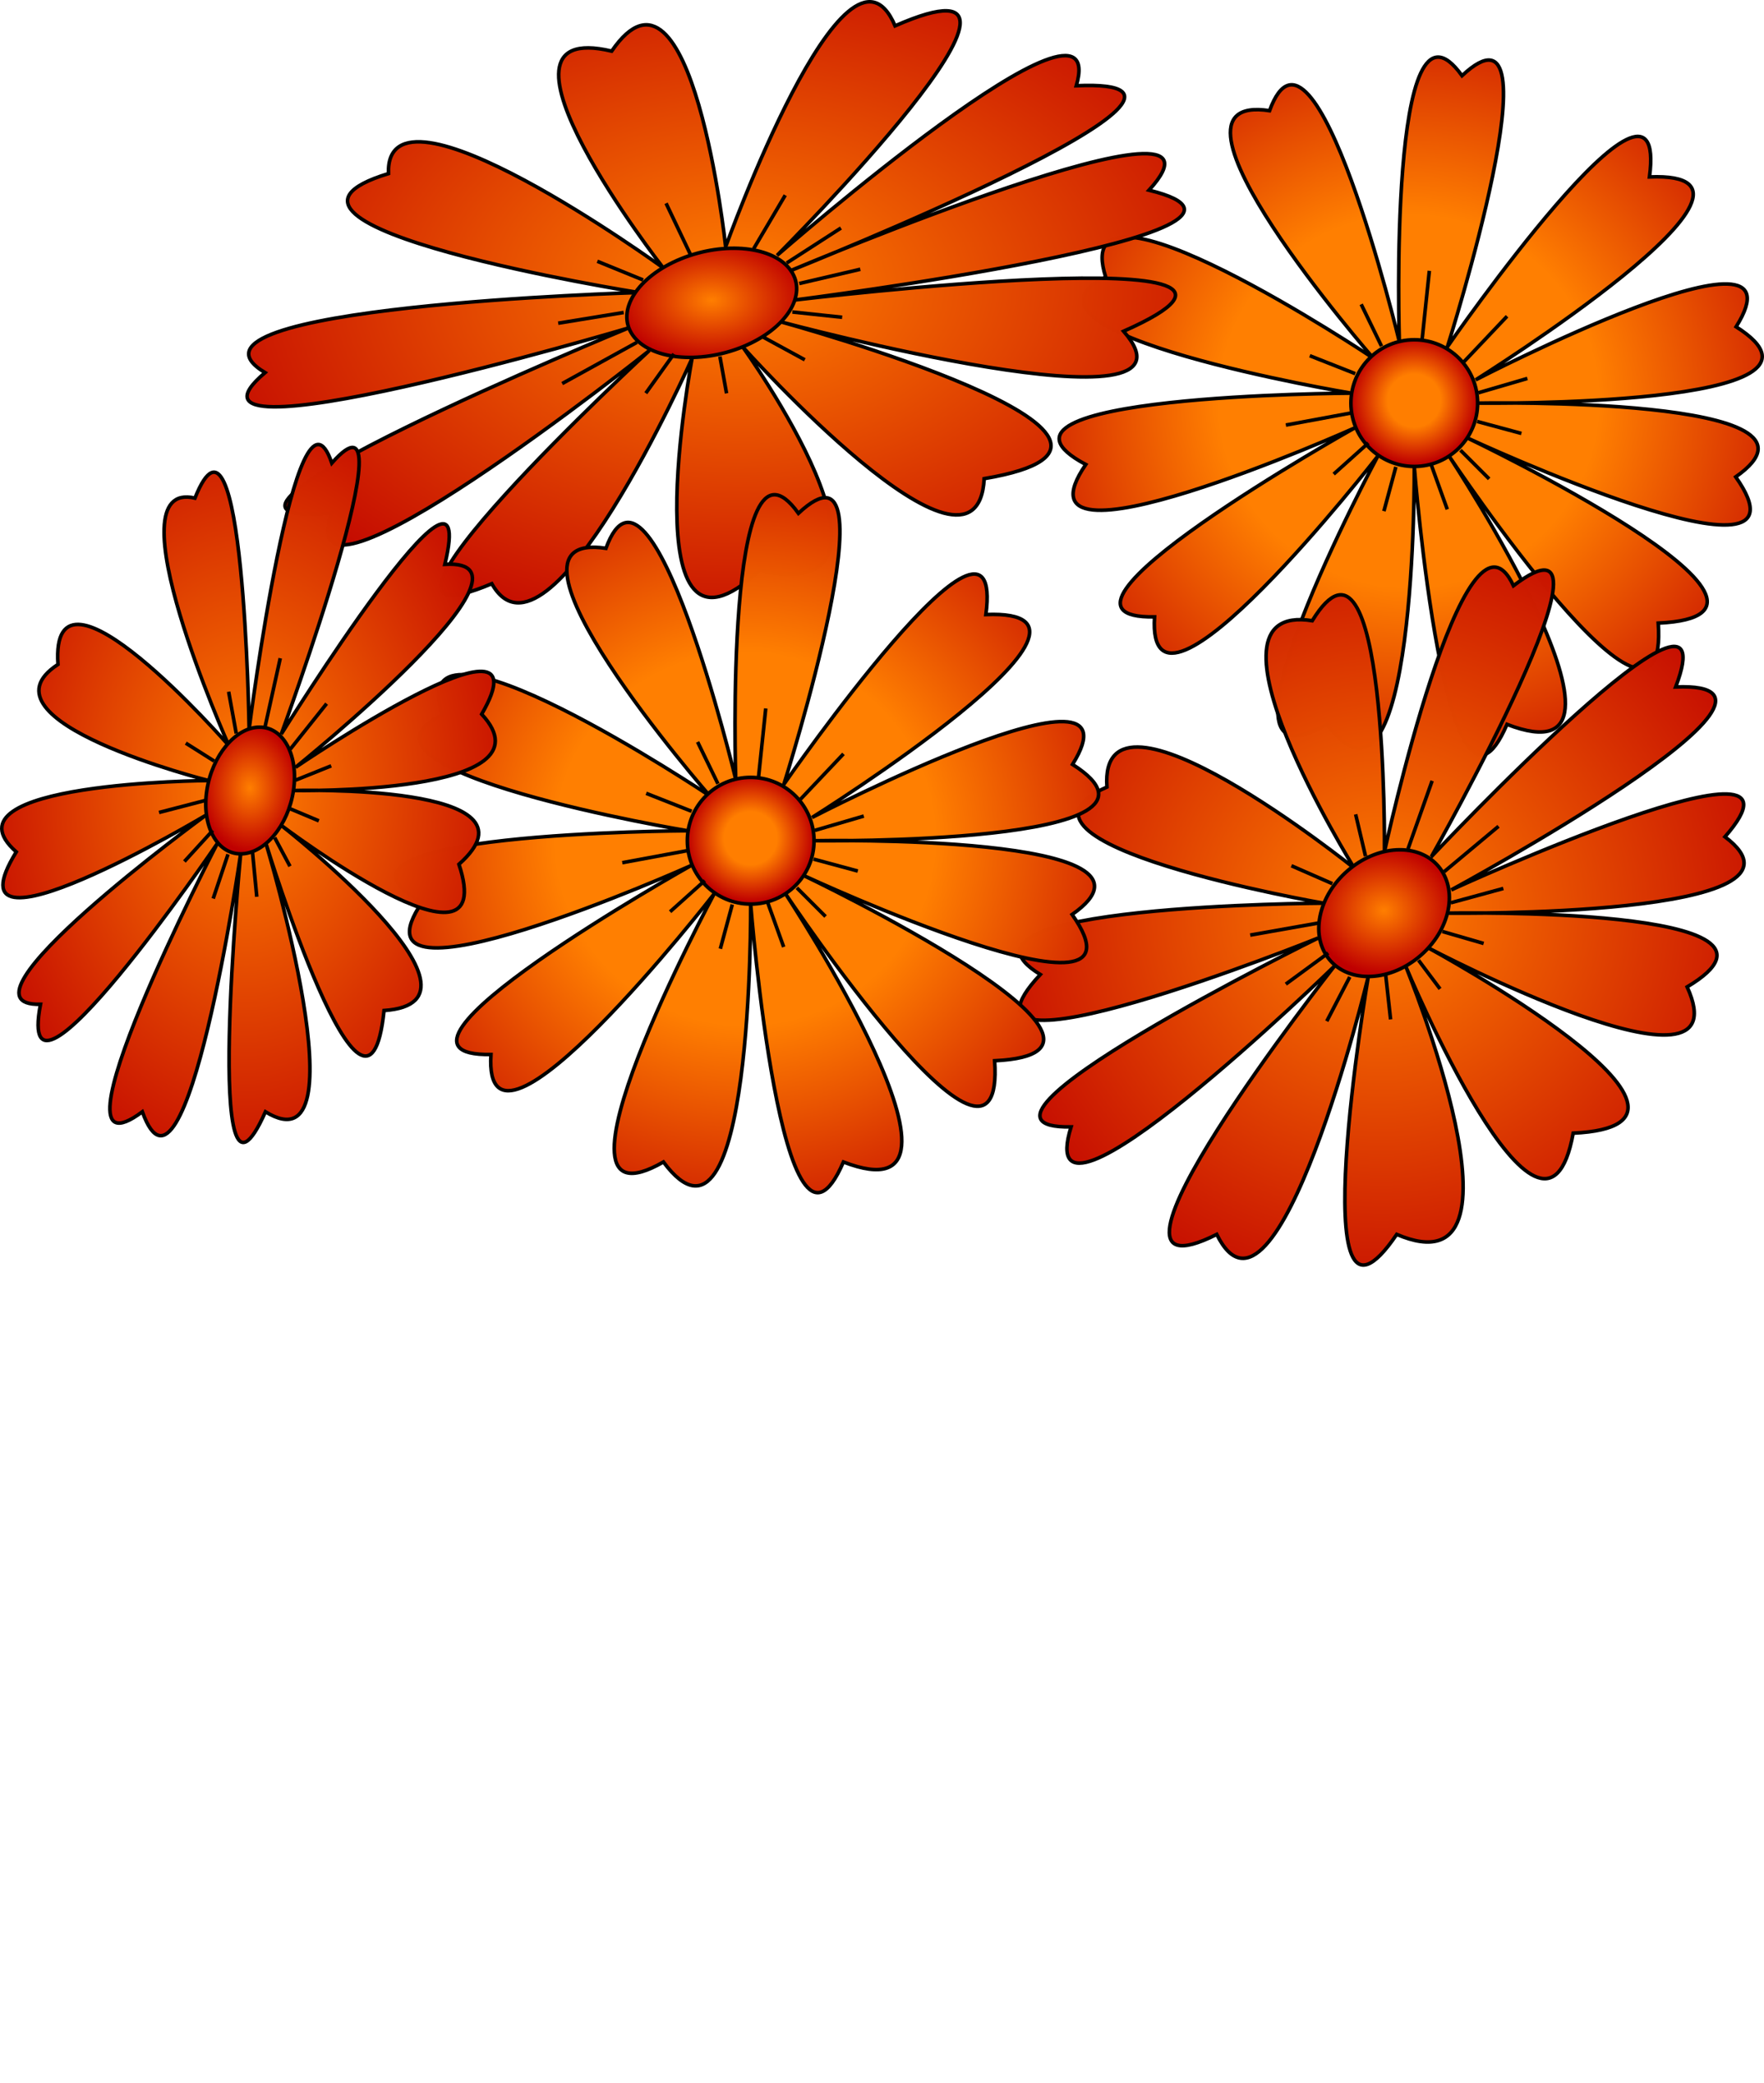 <?xml version="1.0" encoding="UTF-8"?>
<svg width="491.782" height="580.683" xmlns="http://www.w3.org/2000/svg" xmlns:svg="http://www.w3.org/2000/svg">
 <title>Yellow Flowers</title>
 <defs>
  <radialGradient r="0.5" cy="0.48" cx="0.499" spreadMethod="reflect" id="svg_8">
   <stop offset="0.417" stop-opacity="0.996" stop-color="#ff7f00"/>
   <stop offset="1" stop-opacity="0.996" stop-color="#bf0000"/>
  </radialGradient>
  <radialGradient r="0.5" cy="0.48" cx="0.499" spreadMethod="pad" id="svg_9">
   <stop offset="0" stop-opacity="0.996" stop-color="#ff7f00"/>
   <stop offset="1" stop-opacity="0.996" stop-color="#bf0000"/>
  </radialGradient>
 </defs>
 <g>
  <title>Layer 1</title>
  <g id="g218">
   <g id="g220">
    <radialGradient fill="url(#svg_8)" r="97.638" id="XMLID_19_" gradientUnits="userSpaceOnUse" fy="113.205" fx="393.289" cy="113.205" cx="393.289">
     <stop fill="url(#svg_8)" stop-color="#C5870F" offset="0.006" id="stop224"/>
     <stop fill="url(#svg_8)" stop-color="#EEE600" offset="0.798" id="stop226"/>
    </radialGradient>
    <path stroke="#000000" id="path235" fill="url(#svg_8)" d="m403.531,96.652c0,0 61.897,-89.487 56.323,-47.327c44.864,-1.85 -48.46,56.577 -48.46,56.577s93.756,-48.562 72.616,-14.8c35.774,22.684 -72.068,21.276 -72.068,21.276s104.359,-2.077 71.955,20.571c25.087,35.54 -74.815,-10.858 -74.815,-10.858s103.164,49.312 53.212,51.625c3.136,45.646 -58.299,-46.537 -58.299,-46.537s60.541,91.874 16.139,74.761c-17.073,39.721 -25.852,-71.901 -25.852,-71.901s0.765,105.698 -24.323,71.901c-37.631,21.603 14.147,-74.761 14.147,-74.761s-64.67,83.123 -62.231,44.795c-39.372,0.697 55.756,-52.658 55.756,-52.658s-98.055,43.94 -74.928,10.176c-36.54,-19.426 74.003,-19.889 74.003,-19.889s-100.367,-16.651 -68.454,-32.376c-11.1,-34.689 74.6,22.622 74.6,22.622s-64.996,-74.541 -28.92,-68.99c12.487,-34.227 36.188,64.406 36.188,64.406s-3.343,-103.301 17.471,-74.163c28.212,-26.363 -4.06,75.55 -4.06,75.55z"/>
    <circle stroke="#000000" r="17.661" id="circle237" fill="url(#svg_8)" cy="112.378" cx="394.281"/>
   </g>
   <line y2="94.5" y1="75.5" x2="396.483" x1="398.483" stroke="#000000" id="line240" fill="url(#svg_8)"/>
   <line y2="88.167" y1="100.834" x2="420.15" x1="408.149" stroke="#000000" id="line242" fill="url(#svg_8)"/>
   <line y2="105.5" y1="109.5" x2="425.816" x1="412.149" stroke="#000000" id="line244" fill="url(#svg_8)"/>
   <line y2="133.5" y1="125.5" x2="415.15" x1="407.149" stroke="#000000" id="line246" fill="url(#svg_8)"/>
   <line y2="120.834" y1="117.5" x2="424.15" x1="411.817" stroke="#000000" id="line248" fill="url(#svg_8)"/>
   <line y2="142.5" y1="130.167" x2="385.817" x1="389.149" stroke="#000000" id="line250" fill="url(#svg_8)"/>
   <line y2="132.167" y1="123.5" x2="371.817" x1="381.483" stroke="#000000" id="line252" fill="url(#svg_8)"/>
   <line y2="118.5" y1="115.167" x2="358.483" x1="376.483" stroke="#000000" id="line254" fill="url(#svg_8)"/>
   <line y2="99.167" y1="104.167" x2="365.149" x1="377.817" stroke="#000000" id="line256" fill="url(#svg_8)"/>
   <line y2="84.834" y1="96.5" x2="379.483" x1="385.149" stroke="#000000" id="line258" fill="url(#svg_8)"/>
   <line y2="142" y1="129.5" x2="403.483" x1="398.983" stroke="#000000" id="line260" fill="url(#svg_8)"/>
  </g>
  <g id="g263">
   <g id="g265">
    <radialGradient fill="url(#svg_9)" r="97.638" id="XMLID_20_" gradientUnits="userSpaceOnUse" gradientTransform="matrix(1 0 -0.249 1 66.093 0)" fy="255.389" fx="382.241" cy="255.389" cx="382.241">
     <stop fill="url(#svg_9)" stop-color="#C5870F" offset="0.006" id="stop269"/>
     <stop fill="url(#svg_9)" stop-color="#EEE600" offset="0.798" id="stop271"/>
    </radialGradient>
    <path stroke="#000000" id="path280" fill="url(#svg_9)" d="m399.035,238.837c0,0 84.209,-89.487 68.123,-47.327c45.325,-1.85 -62.565,56.577 -62.565,56.577s105.863,-48.563 76.305,-14.801c30.119,22.684 -77.373,21.276 -77.373,21.276s104.877,-2.077 66.826,20.571c16.226,35.54 -72.107,-10.858 -72.107,-10.858s90.868,49.312 40.34,51.625c-8.245,45.646 -46.695,-46.537 -46.695,-46.537s37.633,91.874 -2.502,74.761c-26.977,39.721 -7.925,-71.901 -7.925,-71.901s-25.589,105.698 -42.25,71.901c-43.017,21.603 32.788,-74.761 32.788,-74.761s-85.396,83.123 -73.4,44.795c-39.547,0.697 68.885,-52.658 68.885,-52.658s-109.01,43.94 -77.465,10.176c-31.697,-19.426 78.961,-19.889 78.961,-19.889s-96.215,-16.651 -60.381,-32.376c-2.451,-34.689 68.959,22.622 68.959,22.622s-46.411,-74.541 -11.719,-68.99c21.021,-34.227 20.129,64.406 20.129,64.406s22.414,-103.301 35.962,-74.163c34.786,-26.363 -22.896,75.551 -22.896,75.551z"/>
    <path stroke="#000000" id="path282" fill="url(#svg_9)" d="m403.524,254.563c-2.432,9.754 -12.311,17.661 -22.063,17.661c-9.754,0 -15.69,-7.907 -13.258,-17.661s12.311,-17.661 22.064,-17.661c9.754,0 15.689,7.907 13.257,17.661z"/>
   </g>
   <line y2="236.685" y1="217.685" x2="392.524" x1="399.261" stroke="#000000" id="line285" fill="url(#svg_9)"/>
   <line y2="230.352" y1="243.019" x2="417.771" x1="402.61" stroke="#000000" id="line287" fill="url(#svg_9)"/>
   <line y2="247.685" y1="251.685" x2="419.114" x1="404.45" stroke="#000000" id="line289" fill="url(#svg_9)"/>
   <line y2="275.685" y1="267.685" x2="401.468" x1="395.461" stroke="#000000" id="line291" fill="url(#svg_9)"/>
   <line y2="263.019" y1="259.685" x2="413.626" x1="402.124" stroke="#000000" id="line293" fill="url(#svg_9)"/>
   <line y2="284.685" y1="272.352" x2="369.89" x1="376.298" stroke="#000000" id="line295" fill="url(#svg_9)"/>
   <line y2="274.352" y1="265.685" x2="358.466" x1="370.294" stroke="#000000" id="line297" fill="url(#svg_9)"/>
   <line y2="260.685" y1="257.352" x2="348.54" x1="367.371" stroke="#000000" id="line299" fill="url(#svg_9)"/>
   <line y2="241.352" y1="246.352" x2="360.026" x1="371.448" stroke="#000000" id="line301" fill="url(#svg_9)"/>
   <line y2="227.019" y1="238.685" x2="377.935" x1="380.691" stroke="#000000" id="line303" fill="url(#svg_9)"/>
   <line y2="284.185" y1="271.685" x2="387.681" x1="386.298" stroke="#000000" id="line305" fill="url(#svg_9)"/>
  </g>
  <g id="g330">
   <g id="g332">
    <radialGradient fill="url(#svg_9)" r="87.281" id="XMLID_22_" gradientUnits="userSpaceOnUse" gradientTransform="matrix(1.396 -0.57 0.546 0.777 -160.186 195.162)" fy="36.501" fx="241.956" cy="36.501" cx="241.956">
     <stop fill="url(#svg_9)" stop-color="#C5870F" offset="0.006" id="stop336"/>
     <stop fill="url(#svg_9)" stop-color="#EEE600" offset="0.798" id="stop338"/>
    </radialGradient>
    <path stroke="#000000" id="path347" fill="url(#svg_9)" d="m202.309,68.788c0,0 33.622,-93.701 47.226,-61.582c55.101,-24.159 -32.899,63.997 -32.899,63.997s93.35,-81.526 83.425,-47.302c55.72,-2.488 -79.584,51.52 -79.584,51.52s129.257,-54.652 99.852,-22.402c48.649,11.888 -98.686,30.605 -98.686,30.605s152.827,-18.357 91.601,8.718c26.175,30.098 -95.469,-2.591 -95.469,-2.591s120.378,32.931 56.605,43.686c-1.94,36.288 -67.335,-36.748 -67.335,-36.748s52.502,73.009 4.703,62.331c-36.438,34.188 -18.8,-59.128 -18.8,-59.128s-40.188,90.695 -55.836,62.836c-48.807,20.559 43.917,-64.995 43.917,-64.995s-100.97,80.508 -88.567,45.27c-55.086,5.141 82.676,-51.543 82.676,-51.543s-133.407,39.61 -101.24,12.419c-30.773,-18.43 104.154,-22.327 104.154,-22.327s-117.487,-18.622 -69.746,-33.163c-1.104,-30.134 76.582,26.274 76.582,26.274s-54.551,-70.029 -14.36,-60.407c22.361,-32.693 31.781,54.532 31.781,54.532z"/>
    <path stroke="#000000" id="path349" fill="url(#svg_9)" d="m220.476,75.42c4.756,6.773 -1.258,16.295 -13.432,21.268c-12.176,4.974 -25.902,3.515 -30.659,-3.259c-4.757,-6.772 1.257,-16.295 13.433,-21.268c12.174,-4.973 25.901,-3.514 30.658,3.259z"/>
   </g>
   <line y2="70.887" y1="56.673" x2="192.46" x1="185.691" stroke="#000000" id="line352" fill="url(#svg_9)"/>
   <line y2="54.422" y1="69.336" x2="218.915" x1="210.112" stroke="#000000" id="line354" fill="url(#svg_9)"/>
   <line y2="63.569" y1="73.315" x2="234.44" x1="219.331" stroke="#000000" id="line356" fill="url(#svg_9)"/>
   <line y2="88.451" y1="86.976" x2="234.782" x1="220.894" stroke="#000000" id="line358" fill="url(#svg_9)"/>
   <line y2="75.066" y1="79.04" x2="239.84" x1="222.818" stroke="#000000" id="line360" fill="url(#svg_9)"/>
   <line y2="109.658" y1="99.393" x2="202.555" x1="200.701" stroke="#000000" id="line362" fill="url(#svg_9)"/>
   <line y2="109.62" y1="98.672" x2="180.04" x1="187.879" stroke="#000000" id="line364" fill="url(#svg_9)"/>
   <line y2="106.928" y1="95.436" x2="156.731" x1="177.574" stroke="#000000" id="line366" fill="url(#svg_9)"/>
   <line y2="90.103" y1="87.117" x2="155.624" x1="173.874" stroke="#000000" id="line368" fill="url(#svg_9)"/>
   <line y2="72.842" y1="78.054" x2="166.525" x1="179.289" stroke="#000000" id="line370" fill="url(#svg_9)"/>
   <line y2="100.303" y1="93.917" x2="224.364" x1="212.651" stroke="#000000" id="line372" fill="url(#svg_9)"/>
  </g>
  <g id="g375">
   <g id="g377">
    <radialGradient fill="url(#svg_8)" r="97.638" id="XMLID_23_" gradientUnits="userSpaceOnUse" fy="235.205" fx="208.289" cy="235.205" cx="208.289">
     <stop fill="url(#svg_8)" stop-color="#C5870F" offset="0.006" id="stop381"/>
     <stop fill="url(#svg_8)" stop-color="#EEE600" offset="0.798" id="stop383"/>
    </radialGradient>
    <path stroke="#000000" id="path392" fill="url(#svg_8)" d="m218.531,218.652c0,0 61.897,-89.487 56.323,-47.327c44.864,-1.85 -48.46,56.577 -48.46,56.577s93.756,-48.563 72.615,-14.801c35.774,22.684 -72.068,21.276 -72.068,21.276s104.359,-2.077 71.955,20.571c25.087,35.54 -74.815,-10.858 -74.815,-10.858s103.164,49.312 53.212,51.625c3.136,45.646 -58.299,-46.537 -58.299,-46.537s60.541,91.874 16.139,74.761c-17.073,39.721 -25.852,-71.901 -25.852,-71.901s0.765,105.698 -24.323,71.901c-37.631,21.603 14.147,-74.761 14.147,-74.761s-64.67,83.123 -62.231,44.795c-39.372,0.697 55.756,-52.658 55.756,-52.658s-98.055,43.94 -74.928,10.176c-36.54,-19.426 74.003,-19.889 74.003,-19.889s-100.367,-16.651 -68.454,-32.376c-11.1,-34.689 74.6,22.622 74.6,22.622s-64.996,-74.541 -28.92,-68.99c12.487,-34.227 36.188,64.406 36.188,64.406s-3.343,-103.301 17.471,-74.163c28.213,-26.362 -4.059,75.551 -4.059,75.551z"/>
    <circle stroke="#000000" r="17.661" id="circle394" fill="url(#svg_8)" cy="234.378" cx="209.281"/>
   </g>
   <line y2="216.5" y1="197.5" x2="211.483" x1="213.483" stroke="#000000" id="line397" fill="url(#svg_8)"/>
   <line y2="210.167" y1="222.834" x2="235.15" x1="223.15" stroke="#000000" id="line399" fill="url(#svg_8)"/>
   <line y2="227.5" y1="231.5" x2="240.816" x1="227.15" stroke="#000000" id="line401" fill="url(#svg_8)"/>
   <line y2="255.5" y1="247.5" x2="230.15" x1="222.15" stroke="#000000" id="line403" fill="url(#svg_8)"/>
   <line y2="242.834" y1="239.5" x2="239.15" x1="226.817" stroke="#000000" id="line405" fill="url(#svg_8)"/>
   <line y2="264.5" y1="252.167" x2="200.817" x1="204.15" stroke="#000000" id="line407" fill="url(#svg_8)"/>
   <line y2="254.167" y1="245.5" x2="186.817" x1="196.483" stroke="#000000" id="line409" fill="url(#svg_8)"/>
   <line y2="240.5" y1="237.167" x2="173.483" x1="191.483" stroke="#000000" id="line411" fill="url(#svg_8)"/>
   <line y2="221.167" y1="226.167" x2="180.15" x1="192.817" stroke="#000000" id="line413" fill="url(#svg_8)"/>
   <line y2="206.834" y1="218.5" x2="194.483" x1="200.15" stroke="#000000" id="line415" fill="url(#svg_8)"/>
   <line y2="264" y1="251.5" x2="218.483" x1="213.983" stroke="#000000" id="line417" fill="url(#svg_8)"/>
  </g>
  <g id="g420">
   <g id="g422">
    <radialGradient fill="url(#svg_9)" r="97.641" id="XMLID_24_" gradientUnits="userSpaceOnUse" gradientTransform="matrix(0.684 0 -0.15 1 104.231 0)" fy="221.205" fx="-3.16" cy="221.205" cx="-3.16">
     <stop fill="url(#svg_9)" stop-color="#C5870F" offset="0.006" id="stop426"/>
     <stop fill="url(#svg_9)" stop-color="#EEE600" offset="0.798" id="stop428"/>
    </radialGradient>
    <path stroke="#000000" id="path437" fill="url(#svg_9)" d="m78.417,204.652c0,0 55.735,-89.487 45.609,-47.327c30.961,-1.85 -41.616,56.577 -41.616,56.577s71.395,-48.563 51.88,-14.801c21.07,22.684 -52.476,21.276 -52.476,21.276s71.686,-2.077 46.131,20.571c11.836,35.54 -49.542,-10.858 -49.542,-10.858s63.173,49.312 28.662,51.625c-4.69,45.646 -32.903,-46.537 -32.903,-46.537s27.648,91.874 -0.159,74.761c-17.625,39.721 -6.912,-71.901 -6.912,-71.901s-15.306,105.699 -27.403,71.902c-28.972,21.603 20.872,-74.761 20.872,-74.761s-56.677,83.123 -49.27,44.795c-27.033,0.697 46.019,-52.658 46.019,-52.658s-73.643,43.94 -52.77,10.176c-22.082,-19.426 53.592,-19.889 53.592,-19.889s-66.152,-16.651 -41.97,-32.376c-2.396,-34.689 47.633,22.622 47.633,22.622s-33.291,-74.541 -9.448,-68.99c13.667,-34.227 15.105,64.406 15.105,64.406s13.184,-103.301 23.055,-74.163c23.244,-26.363 -14.089,75.55 -14.089,75.55z"/>
    <path stroke="#000000" id="path439" fill="url(#svg_9)" d="m81.814,220.378c-1.461,9.754 -8.053,17.661 -14.723,17.661c-6.672,0 -10.896,-7.907 -9.435,-17.661c1.461,-9.754 8.052,-17.661 14.724,-17.661c6.67,0.001 10.895,7.908 9.434,17.661z"/>
   </g>
   <line y2="202.5" y1="183.5" x2="73.919" x1="78.132" stroke="#000000" id="line442" fill="url(#svg_9)"/>
   <line y2="196.167" y1="208.834" x2="91.054" x1="80.949" stroke="#000000" id="line444" fill="url(#svg_9)"/>
   <line y2="213.5" y1="217.5" x2="92.333" x1="82.387" stroke="#000000" id="line446" fill="url(#svg_9)"/>
   <line y2="241.5" y1="233.5" x2="80.845" x1="76.571" stroke="#000000" id="line448" fill="url(#svg_9)"/>
   <line y2="228.834" y1="225.5" x2="88.898" x1="80.962" stroke="#000000" id="line450" fill="url(#svg_9)"/>
   <line y2="250.5" y1="238.167" x2="59.436" x1="63.562" stroke="#000000" id="line452" fill="url(#svg_9)"/>
   <line y2="240.167" y1="231.5" x2="51.407" x1="59.317" stroke="#000000" id="line454" fill="url(#svg_9)"/>
   <line y2="226.5" y1="223.167" x2="44.335" x1="57.146" stroke="#000000" id="line456" fill="url(#svg_9)"/>
   <line y2="207.167" y1="212.167" x2="51.79" x1="59.704" stroke="#000000" id="line458" fill="url(#svg_9)"/>
   <line y2="192.834" y1="204.5" x2="63.74" x1="65.868" stroke="#000000" id="line460" fill="url(#svg_9)"/>
   <line y2="250" y1="237.5" x2="71.593" x1="70.387" stroke="#000000" id="line462" fill="url(#svg_9)"/>
  </g>
 </g>
</svg>